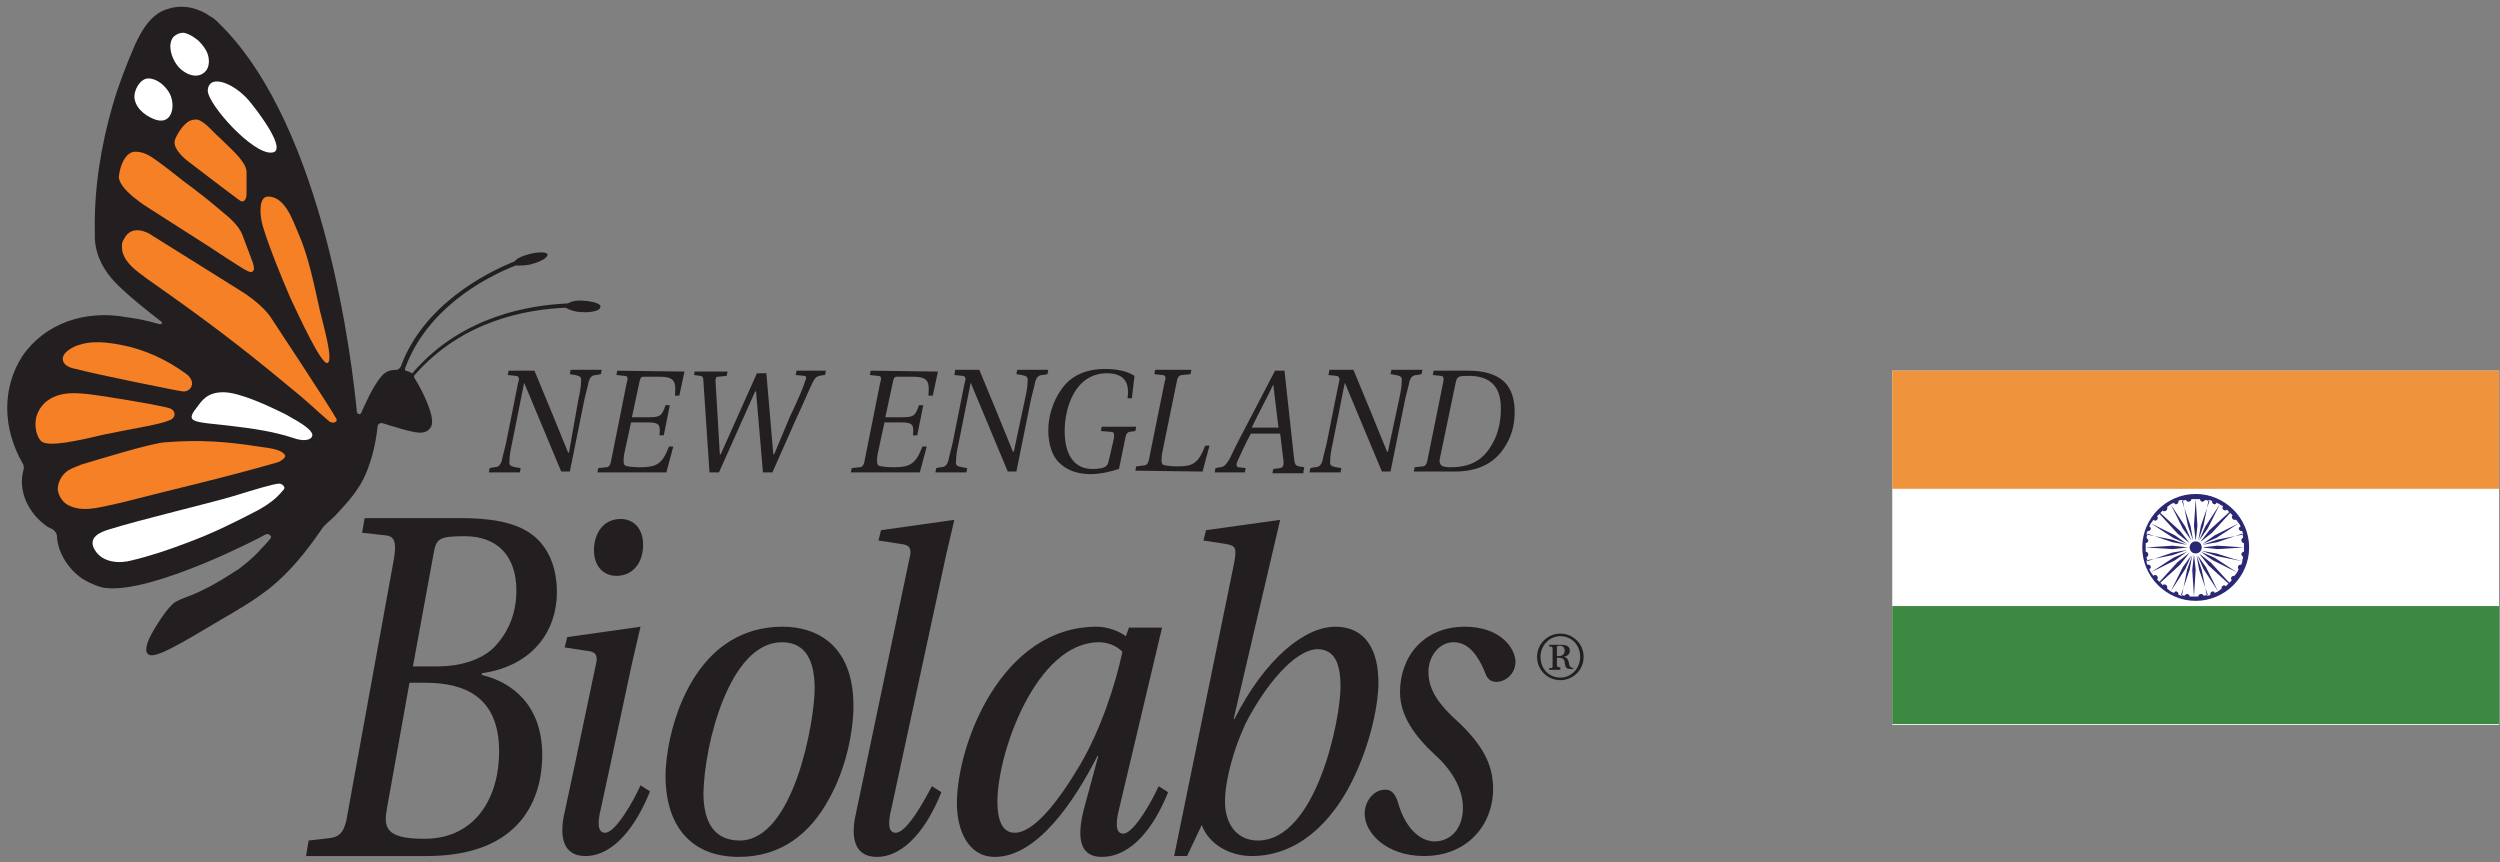 <?xml version="1.0" encoding="utf-8"?>
<!-- Generator: Adobe Illustrator 28.0.0, SVG Export Plug-In . SVG Version: 6.00 Build 0)  -->
<svg version="1.1" id="Layer_1" xmlns="http://www.w3.org/2000/svg" xmlns:xlink="http://www.w3.org/1999/xlink" x="0px" y="0px"
	 viewBox="0 0 290 100" style="enable-background:new 0 0 290 100;" xml:space="preserve">
<rect x="0" y="0" width="290" height="100" fill="#808080" stroke="none"/>
<style type="text/css">
	.st0{fill-rule:evenodd;clip-rule:evenodd;fill:#231F20;}
	.st1{fill:#231F20;}
	.st2{fill:#FFFFFF;}
	.st3{fill:#F58025;}
	.st4{clip-path:url(#SVGID_00000117656615647250872440000009468593526090571682_);fill:#FFFFFF;}
	.st5{clip-path:url(#SVGID_00000117656615647250872440000009468593526090571682_);fill:#EF943D;}
	.st6{clip-path:url(#SVGID_00000117656615647250872440000009468593526090571682_);fill:#3C8941;}
	.st7{clip-path:url(#SVGID_00000117656615647250872440000009468593526090571682_);}
	.st8{clip-path:url(#SVGID_00000078741093651200683520000015529836141388140692_);fill:#2A2874;}
	.st9{clip-path:url(#SVGID_00000078741093651200683520000015529836141388140692_);fill:#FFFFFF;}
</style>
<g>
	<g>
		<path class="st0" d="M72,60.2c-2.1,0-3.1,1.8-3.1,3.6c0,2,1.2,3,2.6,3c1.9,0,3.1-1.5,3.1-3.6C74.6,61.1,73.3,60.2,72,60.2L72,60.2
			z"/>
		<g>
			<path class="st1" d="M59,43l-0.1,0.5l0.9,0.1c0.4,0,0.5,0.3,0.3,0.8l-1.4,7c-0.2,0.9-0.4,1.5-0.5,2.1c-0.2,0.5-0.4,0.7-0.9,0.7
				l-0.5,0.1l-0.1,0.5h3.6l0.1-0.5l-0.6-0.1c-0.5-0.1-0.8-0.2-0.7-0.7c0-0.6,0.1-1.2,0.3-2.1l1.4-7l0,0c1.4,3.4,2.9,6.9,4.3,10.3h1
				l1.7-8.4c0.2-0.9,0.4-1.5,0.5-2.1c0.2-0.5,0.4-0.7,0.9-0.7l0.5-0.1l0.1-0.5h-3.6l-0.1,0.5l0.6,0.1c0.5,0.1,0.8,0.2,0.7,0.7
				c0,0.6-0.1,1.2-0.3,2.1L66,52.5h-0.1c-1.3-3.2-2.6-6.4-3.9-9.5H59L59,43z"/>
			<path class="st1" d="M71.6,43l-0.1,0.5l0.9,0.1c0.4,0,0.5,0.2,0.3,0.8l-1.8,9c-0.1,0.6-0.3,0.8-0.6,0.8l-0.9,0.1l-0.1,0.5h8
				l0.8-3h-0.5c-0.8,2.1-1.5,2.4-3.4,2.4c-0.8,0-1.5-0.1-1.7-0.2c-0.2-0.2-0.2-0.5-0.1-1.3l0.8-3.7h2c1.4,0,1.4,0.4,1.3,1.5H77
				l0.7-3.5h-0.5c-0.4,1.2-0.6,1.4-1.9,1.4h-2l0.9-4.2c0.1-0.4,0.2-0.5,0.4-0.5h1.9c1.9,0,1.9,0.7,1.8,2.2h0.5l0.6-2.8L71.6,43
				L71.6,43z"/>
			<path class="st1" d="M80.6,43l-0.1,0.5l0.7,0.1c0.3,0,0.4,0.2,0.4,0.7l0.7,10.5h1.1l4.2-9.4h0.1l0.8,9.4h1.1l2.7-6.1
				c0.9-1.9,1.6-3.6,1.9-4.2c0.4-0.8,0.5-0.9,1.5-1l0.1-0.5h-3.4l-0.1,0.5l1,0.1c0.2,0,0.3,0.2,0.1,0.6c-0.2,0.7-0.8,2.1-1.8,4.2
				l-1.8,4.3h-0.1l-0.8-9.4h-1.1l-4.2,9.4h-0.1L83,44.2c0-0.4,0.1-0.5,0.3-0.5l1-0.1l0.1-0.5h-3.8V43z"/>
			<path class="st1" d="M101,43l-0.1,0.5l0.9,0.1c0.4,0,0.5,0.2,0.3,0.8l-1.8,9c-0.1,0.6-0.3,0.8-0.6,0.8l-0.9,0.1l-0.1,0.5h8l0.8-3
				H107c-0.8,2.1-1.5,2.4-3.4,2.4c-0.8,0-1.5-0.1-1.7-0.2c-0.2-0.2-0.2-0.5-0.1-1.3l0.8-3.7h2c1.4,0,1.4,0.4,1.3,1.5h0.5l0.7-3.5
				h-0.5c-0.4,1.2-0.6,1.4-1.9,1.4h-2l0.9-4.2c0.1-0.4,0.2-0.5,0.4-0.5h1.9c1.9,0,1.9,0.7,1.8,2.2h0.5l0.6-2.8L101,43L101,43z"/>
			<path class="st1" d="M110.8,43l-0.1,0.5l0.9,0.1c0.4,0,0.5,0.3,0.3,0.8l-1.4,7c-0.2,0.9-0.4,1.5-0.5,2.1
				c-0.2,0.5-0.4,0.7-0.9,0.7l-0.5,0.1l-0.1,0.5h3.6l0.1-0.5l-0.6-0.1c-0.5-0.1-0.8-0.2-0.7-0.7c0-0.6,0.1-1.2,0.3-2.1l1.4-7l0,0
				c1.4,3.4,2.9,6.9,4.3,10.3h1l1.7-8.4c0.2-0.9,0.4-1.5,0.5-2.1c0.2-0.5,0.4-0.7,0.9-0.7l0.5-0.1l0.1-0.5H118l-0.1,0.5l0.6,0.1
				c0.5,0.1,0.8,0.2,0.7,0.7c0,0.6-0.1,1.2-0.3,2.1l-1.3,6.1h-0.1c-1.3-3.2-2.6-6.4-3.9-9.5h-2.8L110.8,43L110.8,43z"/>
			<path class="st1" d="M131.6,43.6c-0.9-0.6-2.2-0.8-3.4-0.8c-2.4,0-4.1,0.9-5.1,2.4c-1,1.4-1.5,3.2-1.5,4.7c0,1.7,0.5,3.1,1.3,3.8
				c0.9,0.9,2.2,1.3,3.6,1.3c1.1,0,2.4-0.3,3.3-0.6l0.7-3.4c0.1-0.6,0.2-0.8,0.5-0.9l0.7-0.1l0.1-0.5h-4l-0.1,0.5l1.2,0.1
				c0.3,0,0.4,0.2,0.3,0.8l-0.6,2.6c-0.1,0.5-0.3,0.9-1.9,0.9c-1.9,0-3.2-1.4-3.2-4.4c0-2.7,1.2-6.7,4.9-6.7c2.3,0,2.6,1.4,2.4,2.9
				h0.5L131.6,43.6L131.6,43.6z"/>
			<path class="st1" d="M139.5,54.7l0.8-3h-0.5c-0.8,2.1-1.5,2.4-3.2,2.4c-0.8,0-1.5-0.1-1.7-0.2c-0.2-0.2-0.2-0.5-0.1-1.3l1.7-8.3
				c0.1-0.6,0.3-0.8,0.7-0.8l0.9-0.1l0.1-0.5H134l-0.1,0.5l0.9,0.1c0.4,0,0.5,0.3,0.3,0.8l-1.8,8.9c-0.1,0.6-0.3,0.8-0.7,0.8
				l-0.8,0.1l-0.1,0.5L139.5,54.7L139.5,54.7z"/>
			<path class="st0" d="M151.2,54.7l0.1-0.5l-0.6-0.1c-0.5-0.1-0.5-0.3-0.6-1L149,43h-1.1l-2.6,5c-0.8,1.5-2.1,4-2.6,5.1
				c-0.5,0.9-0.8,1.1-1.2,1.1l-0.5,0.1l-0.1,0.5h3.5l0.1-0.5l-0.8-0.1c-0.3,0-0.3-0.3-0.2-0.6c0.5-1.1,1-2.2,1.6-3.3h3.4l0.4,3.3
				c0,0.5-0.1,0.6-0.4,0.7l-0.8,0.1l-0.1,0.5h3.6L151.2,54.7L151.2,54.7z M148.3,49.6h-3.1c0.8-1.7,1.7-3.3,2.5-5l0,0L148.3,49.6
				L148.3,49.6z"/>
			<path class="st1" d="M154.2,43l-0.1,0.5l0.9,0.1c0.3,0,0.5,0.3,0.3,0.8l-1.4,7c-0.2,0.9-0.4,1.5-0.5,2.1
				c-0.2,0.5-0.4,0.7-0.9,0.7l-0.5,0.1l-0.1,0.5h3.6l0.1-0.5l-0.6-0.1c-0.5-0.1-0.8-0.2-0.7-0.7c0-0.6,0.1-1.2,0.3-2.1l1.4-7l0,0
				c1.4,3.4,2.9,6.9,4.3,10.3h1l1.7-8.4c0.2-0.9,0.4-1.5,0.5-2.1c0.2-0.5,0.4-0.7,0.9-0.7l0.5-0.1l0.1-0.5h-3.6l-0.1,0.5l0.6,0.1
				c0.5,0.1,0.8,0.2,0.7,0.7c0,0.6-0.1,1.2-0.3,2.1l-1.3,6.1h-0.1c-1.3-3.2-2.6-6.4-3.9-9.5h-2.8L154.2,43L154.2,43z"/>
			<path class="st0" d="M170.6,43.6c3.2,0.1,3.5,2.4,3.5,3.8c0,1.5-0.3,2.9-1,4.1c-0.9,1.6-2.2,2.7-4.8,2.7c-0.8,0-1.4-0.1-1.3-0.9
				l1.9-9.1C169.1,43.6,169.3,43.6,170.6,43.6L170.6,43.6z M164,54.7h4.7c3.1,0,4.9-1.2,6-3.1c0.9-1.5,1-2.9,1-3.9
				c0-1.4-0.4-2.7-1.3-3.5c-0.9-0.8-2.3-1.2-4-1.2h-4.1l-0.1,0.5l0.9,0.1c0.4,0,0.4,0.3,0.3,0.8l-1.8,8.9c-0.1,0.6-0.3,0.8-0.6,0.8
				l-0.9,0.1L164,54.7L164,54.7z"/>
		</g>
		<path class="st1" d="M35.5,99.3h14c11.2,0,13.4-7,13.4-11.7c0-5.9-3.6-8.5-7-9.3v-0.2c6.1-0.9,8.7-5.1,8.7-9.4
			c0-2.9-1-5.3-2.9-6.7c-2-1.5-5-1.9-8.3-1.9H42.3L42,61.8l2.7,0.3c1.1,0.1,1.3,0.8,1,2.7l-5.4,29.7c-0.3,1.9-0.8,2.5-1.9,2.7
			l-2.6,0.3L35.5,99.3z M49.3,79.2c4.6,0,8.6,1.6,8.6,8c0,5-2.5,10.1-8.7,10.1c-4.6,0-4.7-1.4-4.3-3.6l2.6-14.5H49.3z M47.9,77.3
			l2.4-13.1c0.3-1.7,0.6-2,3.6-2c3.9,0,6,2.4,6,6.3c0,2.9-1.1,5.1-2.7,6.7c-1.5,1.4-3.9,2.1-6.4,2.1H47.9z"/>
		<path class="st1" d="M90.8,72.7c-10.9,0-13.6,12.8-13.6,17.3c0,5.5,2.7,9.4,8.5,9.4c5,0,8.3-2.8,10.4-6.6
			c2.1-3.7,2.9-8.1,2.9-10.9C99,74.6,94.5,72.7,90.8,72.7 M90.7,74.5c2.8,0,3.8,2.2,3.8,5.4c0,3.7-2.4,17.6-8.7,17.6
			c-2.7,0-4.2-1.8-4.2-5.5C81.7,86.4,84.6,74.5,90.7,74.5"/>
		<path class="st1" d="M131,72.7l-0.4,1.1c-0.8-0.6-2.1-1.1-3.4-1.1c-11,0-16.2,13.6-16.2,20.5c0,3.1,1.3,6.2,4.4,6.2
			c4.9,0,9.2-6.4,11.9-11.7h0.1l-1.6,5.9c-1,3.7-0.5,5.8,2,5.8c3.5,0,6.1-3.5,7.7-7.5l-1.1-0.7c-0.8,1.8-2.9,5.5-4.1,5.5
			c-0.9,0-0.9-1.2-0.5-2.8l5-21.1H131V72.7z M130.2,75.6c-0.8,3.8-2.5,9-4.9,13.1c-2.6,4.4-5.4,7.9-7.6,7.9c-1.5,0-2-1.6-2-3.6
			c0-5.7,4.5-18.5,11.8-18.5C128.5,74.5,129.5,74.9,130.2,75.6"/>
		<path class="st1" d="M148.5,60.3l-8.6,1.2l-0.3,1.2l2.6,0.4c1.2,0.2,1.3,0.5,0.9,2.5l-6.9,33.7h1.5l1.7-3.6
			c0.8,2.2,3.2,3.6,5.8,3.6c5.4,0,9.3-4,11.6-8.6s3.1-9.2,3.1-11.5c0-3.8-1.5-6.5-5-6.5s-8.1,3.6-11.7,10.7h-0.1L148.5,60.3z
			 M155.5,79.7c0,3.7-2.8,17.8-9.6,17.8c-2.4,0-3.8-1.9-3.8-4.5c0-2.5,1-6.1,2.4-9.1c2.1-4.1,5.6-8.6,8.4-8.6
			C154.7,75.4,155.5,76.7,155.5,79.7"/>
		<path class="st1" d="M169.9,72.7c-4.7,0-7.5,3.4-7.5,7.6c0,2.7,1.7,5.1,4.1,7.3c2,1.8,3.2,4,3.2,6.1c0,2.4-1.4,3.9-3.3,3.9
			c-1.7,0-3.4-1.6-4.2-4.4c-0.3-1-0.7-1.6-1.5-1.6c-1.4,0-2.4,1.4-2.4,2.8c0,2.2,2.5,4.9,6.9,4.9c5,0,8-3.6,8-7.8
			c0-2.8-1.2-5.1-4.2-7.9c-2.8-2.5-3.3-4.2-3.3-5.7c0-1.7,1.2-3.4,2.9-3.4c1.5,0,2.7,1.1,3.7,3.6c0.2,0.6,0.6,1,1.3,1
			c0.9,0,2.2-0.8,2.2-2.4C175.7,75.1,174,72.7,169.9,72.7"/>
		<path class="st1" d="M103.9,96.6c-0.9,0-0.9-1.2-0.5-2.8l6.3-29.2l1-4.3l-8.5,1.2l-0.3,1.2l2.6,0.4c0.8,0.1,1.2,0.3,1.1,1.2
			l-6.3,30c-0.7,3-0.1,5.1,2.4,5.1c3.3,0,5.9-3.5,7.5-7.5l-1.1-0.7C107.2,92.9,105.2,96.6,103.9,96.6z"/>
		<path class="st1" d="M74.3,91.1c-0.8,1.8-2.9,5.5-4.1,5.5c-0.9,0-0.9-1.2-0.5-2.8l1.1-5.1l0,0L73.3,77l1-4.3l-8.5,1.2l-0.3,1.2
			l2.6,0.4c0.8,0.1,1.2,0.3,1.1,1.2l-2.5,11.9l0,0l-1.2,5.6c-0.7,3-0.1,5.1,2.4,5.1c3.3,0,5.9-3.5,7.5-7.5L74.3,91.1z"/>
	</g>
	<path class="st1" d="M67.9,34.9c-0.8-0.1-1.5,0-1.8,0.2c-0.1,0-0.2,0.1-0.3,0.1c-4.3,0.2-12.1,1.4-17.8,7.9
		c-0.1,0.1-0.1,0.3-0.4,0.1c-0.1-0.1-0.3-0.1-0.5-0.2c-0.2,0-0.1-0.2-0.1-0.3c2.5-6.8,9-10.4,12.8-11.9c0.1,0,0.2,0,0.3,0
		c0.4,0,1.1,0,1.7-0.2c1.1-0.3,1.8-0.8,1.7-1.1c-0.1-0.3-1.1-0.3-2.2,0c-0.7,0.2-1.2,0.4-1.5,0.7c-0.1,0.1-0.2,0.2-0.3,0.2
		c-3.2,1.3-10.4,5-13,12.1c-0.1,0.2-0.3,0.4-0.5,0.4c-0.9,0-1.4,0.3-1.8,0.8c-1,1.2-1.9,3.3-2.3,4.2c-0.1,0.2-0.4,0.2-0.5-0.1
		c-0.5-5.2-3.6-33-16-45.1c-0.3-0.3-0.6-0.6-1-0.8c-1.4-1-3.2-1.4-4.8-0.9c-2,0.5-3.1,2.4-3.9,4.1c-1,2.3-1.9,4.6-2.6,7
		c-1.4,4.8-2.2,9.8-2.1,14.8c0,0.3,0,0.5,0,0.8c0.1,1.9,1,3.7,2.5,5.2c0,0,1.3,1.4,5.2,4.4c0.2,0.1,0,0.4-0.2,0.3
		c-1.7-0.5-3-0.7-3.8-0.8c-4.8-0.9-9.5,0.7-12.1,4.5c-2.4,3.7-2.3,8.4,0,12.4c0.2,0.3,0.2,0.6,0.1,0.9c-0.6,2.3,0.5,4.9,2.8,6.5
		c0.2,0.1,0.4,0.2,0.6,0.3c0.3,0.2,0.5,0.5,0.5,0.8c0.1,1.8,1.2,3.7,2.9,4.9c1.1,0.7,2.4,1.1,2.7,1.1c5.5,0.7,18.3-6,18.6-6.2
		c0.3-0.2,0.8,0.2,0.6,0.4c-0.4,0.6-1,1.1-1.5,1.7c-0.7,0.7-1.4,1.3-2.2,1.9c-1.4,0.9-2.8,1.8-4.3,2.5c-0.8,0.4-1.6,0.7-2.4,1
		c-0.4,0.2-0.7,0.3-1,0.6c-0.9,0.8-2.6,3.5-2.9,4.5c-0.1,0.4-0.3,1,0.1,1.3c0.7,0.6,3.7-1.2,8.4-4c1.9-1.1,3.8-2.2,5.6-3.6
		c2.4-1.9,4.4-4.4,6.1-6.9c0.4-0.6,1-1,1.5-1.5c1.5-1.6,2.9-3.1,3.7-5.1c0.7-1.7,1.1-3.5,1.3-5.3c0-0.3,0.3-0.5,0.6-0.4
		c0.7,0.2,1.9,0.6,2.7,0.8c0.9,0.2,2.3,0.7,2.9-0.4c0.6-1-1.1-4.4-1.9-5.6c-0.1-0.1-0.1-0.3,0-0.4c5.6-6.4,13.1-7.6,17.4-7.8
		c0.1,0,0.2,0,0.3,0.1c0.4,0.2,1,0.4,1.7,0.4c1.1,0.1,2.1-0.2,2.1-0.5C69.9,35.3,69,35,67.9,34.9z"/>
	<path class="st2" d="M29.3,12.2c0.5,0.6,4.2,5.4,2.2,5.5c-2.2,0.2-7.4-5.6-7.4-7.2C24.2,8.4,27.5,9.7,29.3,12.2z"/>
	<path class="st3" d="M23.4,14.1c0.8,0.5,1.4,1.3,2.1,1.9c0.7,0.7,1.5,1.4,2.2,2.2c0.4,0.5,0.9,1.1,0.9,1.8v2.4c0,0.2,0,0.7-0.3,0.9
		c-0.3,0.2-0.5-0.1-0.7-0.2c-0.7-0.5-1.3-1-2-1.5l-3.8-2.9c0,0-1.9-1.4-1.5-2.5c0.3-0.8,1.2-2.2,2.1-2.3
		C22.8,13.8,23.1,13.9,23.4,14.1z"/>
	<path class="st3" d="M28.1,27.2l1.2,3.2c0.1,0.3,0.3,0.9,0,1.1s-0.8-0.2-1.2-0.4c-1.3-0.8-2.5-1.6-3.7-2.4l-7.2-4.6
		c0,0-3.6-2.2-3.4-3.7c0.1-1,0.7-2.9,2-2.8c0.5,0,1.1,0.2,1.6,0.5c1.4,0.9,2.7,2,4,3c1.5,1.1,2.9,2.2,4.3,3.4
		C26.7,25.3,27.7,26.2,28.1,27.2z"/>
	<path class="st2" d="M21.3,3.8c0.6,0.1,1.2,0.5,1.7,0.9c0.5,0.5,0.9,1,1.1,1.6s0.2,1.4-0.2,1.9c-1,1.2-2.7,0.3-3.4-0.7
		c-0.6-0.8-1.1-2.3-0.4-3.2C20.4,4,20.8,3.8,21.3,3.8z"/>
	<path class="st2" d="M17.2,9.1c1,0,1.9,0.8,2.4,1.6c0.8,1.3,0.5,3.8-1.5,3.2c-0.9-0.3-2.3-1.1-2.5-2.5C15.5,10.4,16.3,9.1,17.2,9.1
		z"/>
	<path class="st3" d="M9.2,40c1.5-0.5,3.2-0.3,4.8,0c2.7,0.5,5.3,1.7,7.5,3.3c0.3,0.2,0.6,0.5,0.7,0.8c0.3,0.7-0.3,1.4-1,1.3
		c-0.3,0-10.2-2-12.4-2.6c-0.6-0.1-1.4-0.4-1.5-1C7.1,40.9,8.5,40.2,9.2,40z"/>
	<path class="st3" d="M4.8,51.2C4,50.4,4,48.8,4.3,48.1c0.4-1.1,1.2-1.8,2.3-2.2c1.2-0.4,2.3-0.3,3.5-0.2c2.5,0.3,9,1.4,9.7,1.7
		c0.6,0.3,0.6,1,0,1.3c-1.4,0.6-3.9,0.9-7.7,1.7C9.1,51.1,5.7,51.9,4.8,51.2z"/>
	<path class="st3" d="M7.9,58.6C7.9,58.6,7.8,58.6,7.9,58.6c-0.7-0.4-1.1-1.1-1.2-1.8c0-0.7,0.3-1.4,0.8-1.9s1.2-0.7,1.9-1
		c1.7-0.5,8.1-2.5,9.8-2.6c4-0.3,6.9-0.1,10.8,0.5c1.6,0.2,2.5,0.4,2.9,0.8c0.5,0.4-0.2,0.8-0.6,1c-6.2,1.8-12,3.1-18.2,4.7
		C11,59,9.6,59.4,7.9,58.6z"/>
	<path class="st2" d="M29.9,59.2c-3.3,1.7-5.1,2.6-8.3,3.8c-2.1,0.8-4.2,1.5-6.3,2c-1.4,0.4-3.4,0.3-4.3-1.2
		c-0.9-1.5,0.7-2.1,1.7-2.4c3.5-1.1,11.5-3,14.2-3.8c2.6-0.8,4.9-1.5,5.5-1.5c0.3,0,0.8,0.4,0.5,0.7C32.3,57.5,31.7,58.2,29.9,59.2z
		"/>
	<path class="st3" d="M33.7,34.6C33,33,30.5,27,30.3,25.4c-0.1-0.6-0.3-2.6,0.8-2.6c2,0,2.9,2.9,3.4,4c1.3,2.9,1.9,6.1,2.6,9.2
		c0.4,1.7,1.6,5.8,0.9,6.1C37.3,42.4,34.7,36.7,33.7,34.6z"/>
	<path class="st2" d="M22.8,47.3c0.6-0.8,1.2-1.8,3.1-1.8s5.3,1.6,7.3,2.6c2,1.1,2.8,1.7,3,2.2s-0.5,1.1-2.2,0.5
		c-4.5-1.5-10.5-1.5-11.4-2C21.8,48.5,22.5,47.7,22.8,47.3z"/>
	<path class="st3" d="M38.1,48.8c-1.3-1.1-2.5-2.3-4.5-3.9C27.7,40,23.7,37,17,32.3c-1.2-0.9-2.4-1.7-2.8-3.1
		c-0.1-0.6-0.1-1.1,0.2-1.5c0.9-1.8,2.9-0.6,2.9-0.6l10.4,6.5c2.8,1.7,3.7,3.2,3.7,3.2s7.2,10.9,7.5,11.6
		C39.4,48.9,38.6,49.3,38.1,48.8z"/>
</g>
<path class="st1" d="M181,73.8c1.3,0,2.3,1,2.3,2.4c0,1.3-1,2.4-2.3,2.4s-2.3-1-2.3-2.4C178.7,74.9,179.7,73.8,181,73.8 M181,78.9
	c1.5,0,2.7-1.2,2.7-2.7s-1.2-2.7-2.7-2.7s-2.7,1.2-2.7,2.7C178.3,77.7,179.5,78.9,181,78.9 M180.6,75.1c0-0.1,0-0.2,0.3-0.2
	s0.6,0.1,0.6,0.6c0,0.4-0.3,0.6-0.6,0.6h-0.3V75.1z M181,77.6v-0.2h-0.2c-0.1,0-0.2-0.1-0.2-0.2v-0.9h0.3c0.2,0,0.4,0.1,0.5,0.2
	s0.1,0.5,0.2,0.8c0.1,0.2,0.2,0.3,0.6,0.3h0.3v-0.1c-0.1,0-0.2-0.1-0.3-0.1c-0.1-0.1-0.2-0.3-0.2-0.5c-0.1-0.3-0.1-0.6-0.6-0.7l0,0
	c0.4-0.1,0.7-0.3,0.7-0.7c0-0.4-0.2-0.7-1-0.7h-1.4V75h0.2c0.1,0,0.2,0.1,0.2,0.2v2.1c0,0.1,0,0.2-0.2,0.2h-0.2v0.2h1.3V77.6z"/>
<g>
	<g>
		<defs>
			<rect id="SVGID_1_" x="219.5" y="43" width="70.4" height="41.1"/>
		</defs>
		<clipPath id="SVGID_00000036217284652143986500000013436110529282291591_">
			<use xlink:href="#SVGID_1_"  style="overflow:visible;"/>
		</clipPath>
		
			<rect x="219.5" y="43" style="clip-path:url(#SVGID_00000036217284652143986500000013436110529282291591_);fill:#FFFFFF;" width="70.4" height="41.1"/>
		
			<rect x="219.5" y="43" style="clip-path:url(#SVGID_00000036217284652143986500000013436110529282291591_);fill:#EF943D;" width="70.4" height="13.7"/>
		
			<rect x="219.5" y="70.3" style="clip-path:url(#SVGID_00000036217284652143986500000013436110529282291591_);fill:#3C8941;" width="70.4" height="13.7"/>
		<g style="clip-path:url(#SVGID_00000036217284652143986500000013436110529282291591_);">
			<defs>
				<rect id="SVGID_00000085232567826237552230000009923824834180304309_" x="219.5" y="43" width="70.4" height="41.1"/>
			</defs>
			<clipPath id="SVGID_00000145038287437962116780000014752631581117720751_">
				<use xlink:href="#SVGID_00000085232567826237552230000009923824834180304309_"  style="overflow:visible;"/>
			</clipPath>
			<path style="clip-path:url(#SVGID_00000145038287437962116780000014752631581117720751_);fill:#2A2874;" d="M254.7,57.3
				c-3.4,0-6.2,2.8-6.2,6.2c0,3.4,2.8,6.2,6.2,6.2s6.2-2.8,6.2-6.2C260.9,60.1,258.1,57.3,254.7,57.3 M254.7,57.9l-0.2,3.1l0.2,1.8
				l0.2-1.8L254.7,57.9c0.2,0,0.3,0,0.5,0c0,0,0,0,0,0c0,0.1,0.1,0.3,0.3,0.3c0.1,0,0.2-0.1,0.3-0.2c0.2,0,0.3,0.1,0.5,0.1l-1,2.9
				l-0.3,1.7l0.6-1.7l0.6-3c0.2,0,0.3,0.1,0.4,0.1c0,0,0,0.1,0,0.1c0,0.1,0.1,0.3,0.3,0.3c0.1,0,0.2-0.1,0.2-0.2
				c0.1,0.1,0.3,0.1,0.4,0.2l-1.7,2.6l-0.7,1.6l1-1.4l1.4-2.8c0.1,0.1,0.3,0.2,0.4,0.2c0,0-0.1,0.1-0.1,0.2c0,0.1,0.1,0.3,0.3,0.3
				c0.1,0,0.2,0,0.2-0.1c0.1,0.1,0.2,0.2,0.3,0.3l-2.3,2.1l-1.1,1.4l1.4-1.1l2.1-2.3c0.1,0.1,0.2,0.2,0.3,0.3
				c-0.1,0-0.1,0.1-0.1,0.2c0,0.1,0.1,0.3,0.3,0.3c0.1,0,0.1,0,0.2,0c0.1,0.1,0.2,0.3,0.3,0.4l-2.8,1.4l-1.4,1l1.6-0.7l2.6-1.7
				c0.1,0.1,0.2,0.3,0.2,0.4c-0.1,0-0.2,0.1-0.2,0.2c0,0.1,0.1,0.3,0.3,0.3c0,0,0.1,0,0.1,0c0,0.1,0.1,0.3,0.1,0.4l-3,0.6l-1.7,0.6
				l1.7-0.3l2.9-1c0,0.1,0.1,0.3,0.1,0.5c-0.1,0-0.2,0.1-0.2,0.3c0,0.1,0.1,0.3,0.3,0.3c0,0,0,0,0,0c0,0.2,0,0.3,0,0.5l-3.1-0.2
				l-1.8,0.2l1.8,0.2l3.1-0.2c0,0.2,0,0.3,0,0.5c0,0,0,0,0,0c-0.1,0-0.3,0.1-0.3,0.3c0,0.1,0.1,0.2,0.2,0.3c0,0.2-0.1,0.3-0.1,0.5
				l-1.1-0.3l-1.9-0.6l-1.7-0.3l0,0l0,0l1.7,0.6l3,0.6c0,0.2-0.1,0.3-0.1,0.4c0,0,0,0,0,0h0c0,0,0,0-0.1,0c-0.1,0-0.3,0.1-0.3,0.3
				c0,0,0,0.1,0,0.1c0,0,0,0,0,0c0,0,0,0.1,0.1,0.1h0c0,0,0,0,0,0h0c0,0,0,0,0,0c0,0,0,0,0,0c0,0,0,0,0,0c-0.1,0.1-0.1,0.3-0.2,0.4
				l-2.6-1.7h0l-1.6-0.7l0,0l0.8,0.6l0.6,0.4h0l2.8,1.4c-0.1,0.1-0.2,0.3-0.3,0.4c0,0-0.1,0-0.1,0c-0.1,0-0.3,0.1-0.3,0.3
				c0,0.1,0,0.1,0.1,0.2c-0.1,0.1-0.2,0.2-0.3,0.3l-2.1-2.3l-1.4-1.1l1.1,1.4l2.3,2.1c-0.1,0.1-0.2,0.2-0.3,0.3c0,0-0.1-0.1-0.2-0.1
				c-0.1,0-0.3,0.1-0.3,0.3c0,0,0,0.1,0,0.1c-0.1,0.1-0.3,0.2-0.4,0.3l-1.4-2.8l-1-1.4h0l0.7,1.6l1.7,2.6c-0.1,0.1-0.3,0.1-0.4,0.2
				c0-0.1-0.1-0.2-0.2-0.2c-0.1,0-0.3,0.1-0.3,0.3c0,0,0,0.1,0,0.1c-0.1,0.1-0.3,0.1-0.4,0.1l-0.6-3l-0.6-1.7l0,0l0.3,1.7l1,2.9
				c-0.1,0-0.3,0.1-0.5,0.1c0-0.1-0.1-0.2-0.3-0.2c-0.1,0-0.3,0.1-0.3,0.3c0,0,0,0,0,0c-0.2,0-0.3,0-0.5,0l0.2-3.1l-0.2-1.8
				l-0.2,1.8l0.2,3.1c-0.2,0-0.3,0-0.5,0c0,0,0,0,0,0c0-0.1-0.1-0.3-0.3-0.3c-0.1,0-0.2,0.1-0.3,0.2c-0.2,0-0.3-0.1-0.4-0.1l1-2.9
				l0.3-1.7l-0.6,1.7l-0.6,3c-0.2,0-0.3-0.1-0.4-0.1c0,0,0-0.1,0-0.1c0-0.1-0.1-0.3-0.3-0.3c-0.1,0-0.2,0.1-0.2,0.2
				c-0.1-0.1-0.3-0.1-0.4-0.2l1.7-2.6l0.7-1.6l-1,1.4l-1.4,2.8c-0.1-0.1-0.3-0.2-0.4-0.3c0,0,0-0.1,0-0.2c0-0.1-0.1-0.3-0.3-0.3
				c-0.1,0-0.2,0-0.2,0.1c-0.1-0.1-0.2-0.2-0.3-0.3l2.3-2.1l1.1-1.4v0l-1.4,1.1l-2.1,2.3c-0.1-0.1-0.2-0.2-0.3-0.3
				c0.1,0,0.1-0.1,0.1-0.2c0-0.1-0.1-0.3-0.3-0.3c-0.1,0-0.1,0-0.2,0.1c-0.1-0.1-0.2-0.3-0.3-0.4l2.8-1.4l1.4-1l-1.6,0.7l-2.6,1.7
				c-0.1-0.1-0.1-0.3-0.2-0.4c0.1,0,0.2-0.1,0.2-0.2c0-0.1-0.1-0.3-0.3-0.3c0,0-0.1,0-0.1,0c-0.1-0.1-0.1-0.3-0.1-0.5l3-0.6l1.7-0.6
				l-1.7,0.3l-2.9,1c0-0.2-0.1-0.3-0.1-0.5c0.1,0,0.2-0.1,0.2-0.3c0-0.1-0.1-0.3-0.3-0.3c0,0,0,0,0,0c0-0.2,0-0.3,0-0.5l3.1,0.2
				l1.8-0.2l-1.8-0.2l-3.1,0.2c0-0.2,0-0.3,0-0.5c0,0,0,0,0,0c0.1,0,0.3-0.1,0.3-0.3c0-0.1-0.1-0.2-0.2-0.3c0-0.2,0.1-0.3,0.1-0.5
				l2.9,1l1.7,0.3l-1.7-0.6l-3-0.6c0-0.2,0.1-0.3,0.1-0.4c0,0,0.1,0,0.1,0c0.1,0,0.3-0.1,0.3-0.3c0-0.1-0.1-0.2-0.2-0.2
				c0.1-0.1,0.1-0.3,0.2-0.4l2.6,1.7l1.6,0.7l-1.4-1l-2.8-1.4c0.1-0.1,0.2-0.3,0.3-0.4c0,0,0.1,0.1,0.2,0.1c0.1,0,0.3-0.1,0.3-0.3
				c0-0.1,0-0.2-0.1-0.2c0.1-0.1,0.2-0.2,0.3-0.3l2.1,2.3l1.4,1.1l-1.1-1.4l-2.3-2.1c0.1-0.1,0.2-0.2,0.3-0.3c0,0.1,0.1,0.1,0.2,0.1
				c0.1,0,0.3-0.1,0.3-0.3c0-0.1,0-0.1,0-0.2c0.1-0.1,0.3-0.2,0.4-0.3l1.4,2.8l1,1.4l-0.7-1.6l-1.7-2.6c0.1-0.1,0.3-0.1,0.4-0.2
				c0,0.1,0.1,0.2,0.2,0.2c0.1,0,0.3-0.1,0.3-0.3c0,0,0-0.1,0-0.1c0.1-0.1,0.3-0.1,0.5-0.1l0.6,3l0.6,1.7l-0.3-1.7l-1-2.9
				c0.1,0,0.3-0.1,0.5-0.1c0,0.1,0.1,0.2,0.3,0.2c0.1,0,0.3-0.1,0.3-0.3c0,0,0,0,0,0C254.4,57.9,254.5,57.9,254.7,57.9"/>
			<path style="clip-path:url(#SVGID_00000145038287437962116780000014752631581117720751_);fill:#FFFFFF;" d="M254.7,62.6
				c0.5,0,0.9,0.4,0.9,0.9c0,0.5-0.4,0.9-0.9,0.9c-0.5,0-0.9-0.4-0.9-0.9C253.8,63,254.2,62.6,254.7,62.6"/>
			<path style="clip-path:url(#SVGID_00000145038287437962116780000014752631581117720751_);fill:#2A2874;" d="M254.7,62.8
				c0.4,0,0.7,0.3,0.7,0.7c0,0.4-0.3,0.7-0.7,0.7c-0.4,0-0.7-0.3-0.7-0.7C254,63.1,254.3,62.8,254.7,62.8"/>
		</g>
	</g>
</g>
</svg>
